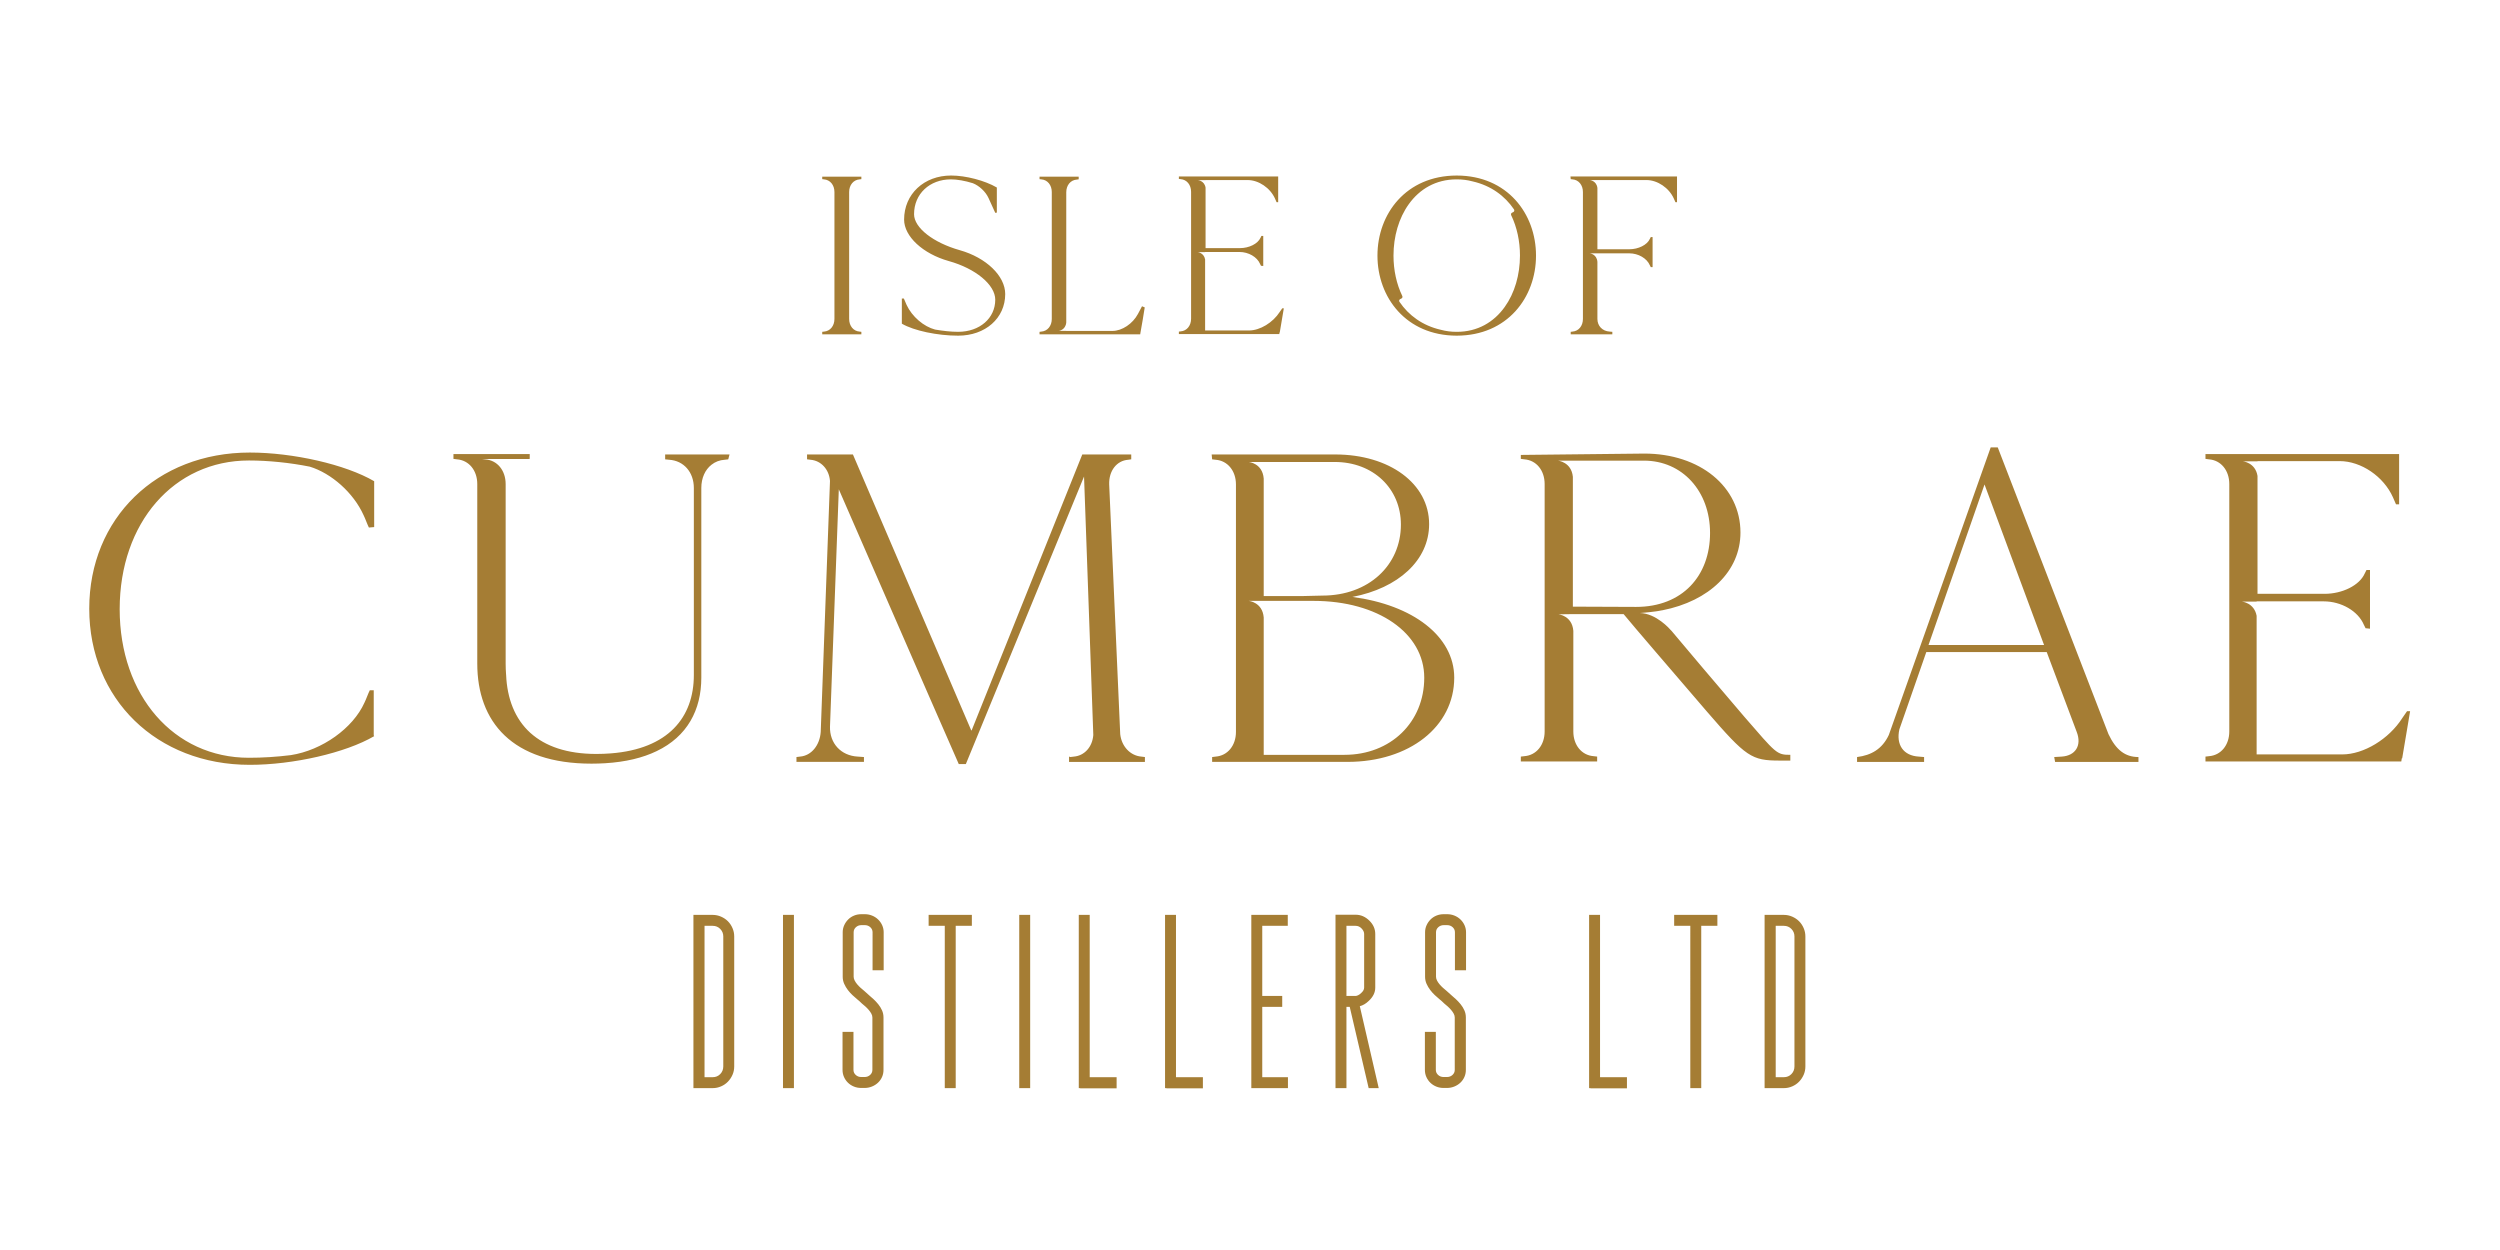 <svg xmlns:inkscape="http://www.inkscape.org/namespaces/inkscape" xmlns:sodipodi="http://sodipodi.sourceforge.net/DTD/sodipodi-0.dtd" xmlns:xlink="http://www.w3.org/1999/xlink" xmlns="http://www.w3.org/2000/svg" xmlns:svg="http://www.w3.org/2000/svg" id="svg2" width="793.707" height="396.853" viewBox="0 0 793.707 396.853" sodipodi:docname="IsleOfCumbraeDistiller Gold Text Only_2.eps"><defs id="defs6"><clipPath clipPathUnits="userSpaceOnUse" id="clipPath20"><path d="M 0,0 H 5953 V 2976 H 0 Z" id="path18"></path></clipPath><clipPath clipPathUnits="userSpaceOnUse" id="clipPath26"><path d="m 5740.19,1283.27 h -7.29 l -11.61,-16.8 c -31.52,-49.31 -91.33,-86.14 -142.86,-86.14 h -203.78 v 330.08 c -5.81,31.27 -34.85,33.86 -34.85,33.86 h 34.85 v 0.62 h 159.66 c 42.02,0 81.93,-23.11 95.65,-55.61 l 4.2,-8.4 10.51,-1.11 v 139.76 h -8.41 l -4.2,-8.4 c -12.6,-28.42 -53.63,-48.32 -95.65,-48.32 h -159.66 v 280.77 c -5.19,32.26 -35.1,34.85 -35.1,34.85 h 35.1 v 0.5 h 195.38 c 51.53,0 105.04,-36.71 127.16,-86.14 l 7.29,-16.8 h 7.42 v 119.74 h -461.2 v -11.49 l 8.4,-1.11 c 28.3,-2.1 48.32,-26.2 48.32,-58.82 v -589.35 c 0,-32.51 -20.02,-56.73 -48.32,-58.83 l -8.4,-0.99 v -11.61 h 466.39 l 1.11,7.41 h 0.99 c 5.31,32.5 13.71,79.83 18.9,112.33 z m -845.54,-120.76 h 198.55 v 11.57 c -31.5,0 -53.58,16.81 -71.43,54.62 l -263.68,682.84 h -16.81 L 4498.61,1226.6 c -15.75,-33.62 -42.01,-48.32 -75.63,-52.52 v -11.57 h 159.67 v 11.57 l -12.6,1.05 c -36.78,2.1 -54.64,28.36 -46.22,65.14 l 64.08,183.84 h 286.79 l 71.43,-190.16 c 12.61,-32.56 -3.16,-56.72 -35.72,-58.82 l -17.86,-1.05 z m -26.26,278.4 h -275.23 l 133.41,382.38 z M 4295.79,417.16 c 2.75,6.199 4.13,12.879 4.13,20.051 v 309.66 c 0,6.891 -1.38,13.5 -4.13,19.848 -2.76,6.332 -6.41,11.781 -10.96,16.332 -4.55,4.539 -9.99,8.187 -16.33,10.949 -6.34,2.75 -12.96,4.141 -19.84,4.141 h -19.43 -14.47 -11.99 V 385.539 h 11.99 14.47 19.43 c 6.88,0 13.5,1.371 19.84,4.133 6.34,2.75 11.78,6.469 16.33,11.16 4.55,4.688 8.2,10.129 10.96,16.328 z m -21.91,20.051 c 0,-7.172 -2.42,-13.231 -7.24,-18.191 -4.82,-4.961 -10.82,-7.442 -17.98,-7.442 h -19.43 V 772.09 h 19.43 c 7.16,0 13.16,-2.481 17.98,-7.442 4.82,-4.957 7.24,-10.886 7.24,-17.777 z m -35.05,728.419 h 25.21 v 13.71 c -32.62,0 -33.61,3.09 -109.24,90.34 -72.91,85.39 -134.46,157.94 -174,205.27 -0.13,0.12 -0.25,0.12 -0.25,0.12 0,0 -0.12,0 -0.12,0.12 -3.83,4.45 -35.84,40.91 -74.65,41.9 0,0 20.77,1.48 38.19,3.95 2.23,0.25 4.33,0.62 6.3,0.99 2.6,0.37 5.07,0.87 7.3,1.36 0.61,0.12 1.23,0.25 1.85,0.25 111.47,21.87 185.86,93.05 185.86,185.12 0,109.24 -96.64,188.09 -228.99,188.09 l -294.12,-3.22 v -9.39 l 8.4,-1.11 c 28.43,-2.1 48.32,-26.2 48.32,-58.82 v -589.35 c 0,-32.51 -19.89,-56.73 -48.32,-58.83 l -8.4,-0.99 v -11.61 h 181.79 v 11.61 l -8.41,0.99 c -28.42,2.1 -48.32,26.32 -48.32,58.83 v 239.62 c -2.96,36.58 -35.59,39.42 -35.59,39.42 l 35.59,0.49 h 119.75 c 29.41,-35.71 103.93,-121.97 198.47,-232.2 93.55,-108.26 106.15,-116.66 173.38,-116.66 z m -342.07,366.04 h -0.37 l -150.27,0.62 v 309.19 c -3.46,35.59 -35.59,38.56 -35.59,38.56 h 204.77 c 91.33,0 157.56,-72.54 157.56,-172.27 0,-101.95 -65.74,-176.1 -176.1,-176.1 z m 93.68,963.84 h 3.74 v 61.41 h -253.75 l 0.57,-6.46 4.31,-0.51 c 14.51,-1.08 24.78,-13.5 24.78,-30.16 v -302.24 c 0,-16.73 -10.27,-29.09 -24.78,-30.16 l -4.31,-0.57 v -5.9 h 99.12 v 5.9 l -6.47,0.57 c -17.23,1.07 -29.08,13.43 -29.08,30.16 v 136 c -1.59,18.76 -18.32,20.22 -18.32,20.22 h 94.24 c 21.61,0 42.01,-11.85 49.05,-28.58 l 2.15,-4.25 h 4.31 v 71.61 h -4.31 l -2.15,-4.3 c -6.47,-14.52 -27.44,-24.78 -49.05,-24.78 h -75.92 v 146.01 c -2.16,17.43 -18.07,18.82 -18.07,18.82 h 134.93 c 26.42,0 53.93,-18.82 65.21,-44.17 z m -332.09,-127.13 c 0,99.57 -68.19,190.38 -188.54,190.69 h -0.57 c -120.35,-0.31 -188.54,-91.12 -188.54,-190.69 0,-99.56 68.19,-190.37 188.54,-190.69 h 0.57 c 120.35,0.32 188.54,91.13 188.54,190.69 z m -38.22,0 c 0,-45.63 -12.61,-89.42 -36.44,-122.5 -25.6,-35.74 -64.13,-59.06 -113.88,-59.06 h -0.57 c -13.18,0 -25.61,1.64 -37.14,4.75 -0.25,0 -0.57,0.06 -0.82,0.19 -43.16,9.89 -76.32,34.32 -98.14,66.55 -1.52,2.25 -0.63,5.35 1.83,6.52 l 2.84,1.36 c 2.23,1.07 3.13,3.72 2.05,5.95 -13.78,28.54 -20.95,61.87 -20.95,96.24 0,45.63 12.62,89.42 36.44,122.51 25.61,35.74 64.14,59.06 113.89,59.06 h 0.57 c 13.18,0 25.6,-1.65 37.13,-4.75 0.26,0 0.58,-0.07 0.83,-0.19 43.16,-9.9 76.31,-34.33 98.13,-66.55 1.52,-2.25 0.63,-5.36 -1.82,-6.52 l -2.84,-1.36 c -2.23,-1.07 -3.13,-3.72 -2.05,-5.95 13.77,-28.54 20.94,-61.87 20.94,-96.25 z m -440.16,-473.63 h -294.11 l 1.11,-11.62 8.4,-0.99 c 28.3,-2.1 48.32,-26.32 48.32,-58.82 v -589.35 c 0,-32.63 -20.02,-56.73 -48.32,-58.83 l -8.4,-1.11 v -11.49 h 322.42 c 147.06,0 254.2,84.03 254.2,200.57 0,98.74 -98.74,173.38 -242.59,192.29 109.25,21.01 182.78,87.24 182.78,173.38 0,96.64 -94.54,165.97 -223.81,165.97 z M 2974.22,1546 h 154.35 c 153.36,0 263.59,-76.74 263.59,-182.89 0,-106.03 -79.83,-183.77 -190.06,-183.77 h -192.29 v 327.12 c -2.97,36.58 -35.59,39.54 -35.59,39.54 z m 362.33,181.67 c 0,-96.64 -76.74,-169.06 -186.98,-169.06 l -46.21,-1.11 h -93.55 v 279.9 c -2.97,36.58 -35.59,39.43 -35.59,39.43 h 204.77 c 91.32,0 157.56,-63.03 157.56,-149.16 z m -288.56,457.56 c 2.73,16.67 7.04,40.94 9.7,57.61 h -3.74 l -5.96,-8.62 c -16.16,-25.29 -46.83,-44.17 -73.26,-44.17 h -104.5 v 169.27 c -2.98,16.04 -17.87,17.36 -17.87,17.36 h 17.87 v 0.32 h 81.88 c 21.55,0 42.01,-11.85 49.05,-28.52 l 2.15,-4.3 5.39,-0.57 v 71.67 h -4.31 l -2.15,-4.31 c -6.47,-14.58 -27.51,-24.78 -49.05,-24.78 h -81.88 v 143.99 c -2.67,16.54 -18,17.87 -18,17.87 h 18 v 0.25 h 100.19 c 26.43,0 53.87,-18.82 65.21,-44.17 l 3.74,-8.62 h 3.8 v 61.41 h -236.51 v -5.89 l 4.31,-0.57 c 14.51,-1.08 24.78,-13.44 24.78,-30.17 v -302.23 c 0,-16.67 -10.27,-29.09 -24.78,-30.17 l -4.31,-0.5 v -5.96 h 239.17 l 0.57,3.8 z M 2864.94,411.578 h -64.08 v 386.563 h -26.05 V 385.539 h 3.31 v -0.418 h 86.82 z m -318.79,750.932 h 180.69 v 11.57 l -8.4,1.05 c -26.26,2.1 -47.27,24.16 -50.42,53.57 l -26.26,594.59 c -1.05,32.57 17.85,56.72 45.17,58.83 l 7.35,1.05 v 11.56 h -116.61 l -263.68,-657.62 -1.05,1.05 -281.53,656.57 h -109.25 v -11.56 l 8.4,-1.05 c 25.21,-2.11 44.12,-23.11 46.22,-50.42 l -22.06,-597.75 c -2.1,-31.51 -22.06,-56.72 -49.37,-58.82 l -8.41,-1.05 v -11.57 h 160.74 v 11.57 l -14.71,1.05 c -39.91,2.1 -67.23,31.51 -66.17,71.43 l 21,565.16 c 95.59,-218.51 190.14,-437 285.74,-654.46 h 16.8 l 281.54,684.93 22.05,-615.59 c -2.09,-28.36 -21,-49.37 -46.21,-51.47 l -8.41,-1.05 -3.16,1.05 z m 170.07,1022.15 c 3.23,17.81 7.54,42.59 10.2,60.33 -2.16,1.08 -6.46,2.73 -6.46,2.73 l -9.7,-18.32 c -12.36,-23.19 -37.71,-40.43 -60.84,-40.43 h -109.89 v 0.07 h -18.32 c 0,0 16.73,1.45 18.32,20.21 v 309.96 c 0,16.74 10.2,29.09 24.78,30.17 l 4.31,0.57 0.51,0.51 v 5.95 h -93.23 v -5.95 l 4.31,-0.51 c 14.58,-1.08 24.84,-13.5 24.84,-30.16 v -302.24 c 0,-16.73 -10.26,-29.09 -24.84,-30.16 l -4.31,-0.57 v -5.9 h 239.75 z m -539.2,282.32 c 0,48.48 37.17,82.97 87.82,82.97 14.54,0 33.39,-3.24 52.25,-9.16 15.08,-5.93 30.17,-19.93 37.17,-35.02 l 16.16,-35.55 3.77,0.54 v 59.79 c -28.55,16.7 -74.33,28.55 -108.82,28.55 -64.64,0 -112.05,-44.18 -112.05,-105.05 0,-39.87 44.71,-81.34 106.12,-98.59 64.11,-17.78 110.98,-56.57 110.98,-92.12 0,-44.18 -37.17,-76.49 -88.35,-76.49 -17.23,0 -36.09,2.15 -54.95,5.38 -26.93,7.01 -54.95,30.72 -67.88,58.73 -2.15,4.31 -4.31,10.77 -6.46,15.09 h -4.86 v -59.81 c 28.56,-16.7 84.59,-28.55 134.15,-28.55 64.64,0 112.06,41.48 112.06,99.12 0,43.09 -45.25,86.73 -108.29,104.51 -63.02,17.78 -108.82,53.33 -108.82,85.66 z m -218.71,-286.07 h 93.19 v 5.93 l -4.31,0.54 c -14.55,1.08 -24.78,13.47 -24.78,30.17 v 302.22 c -0.01,16.7 10.23,29.09 24.78,30.17 l 4.31,0.54 v 5.93 h -93.19 v -5.93 l 4.31,-0.54 c 14.54,-1.08 24.78,-13.47 24.78,-30.17 v -302.22 c 0,-16.7 -10.24,-29.09 -24.78,-30.17 l -4.31,-0.54 z M 1864.87,385.539 h 26.05 v 412.602 h -26.05 z m -120.3,31.621 c 2.75,6.199 4.13,12.879 4.13,20.051 v 309.66 c 0,6.891 -1.38,13.5 -4.13,19.848 -2.76,6.332 -6.41,11.781 -10.96,16.332 -4.54,4.539 -9.99,8.187 -16.32,10.949 -6.35,2.75 -12.96,4.141 -19.85,4.141 h -19.43 -14.47 -11.99 V 385.539 h 11.99 14.47 19.43 c 6.89,0 13.5,1.371 19.85,4.133 6.33,2.75 11.78,6.469 16.32,11.16 4.55,4.688 8.2,10.129 10.96,16.328 z m -21.91,20.051 c 0,-7.172 -2.42,-13.231 -7.24,-18.191 -4.82,-4.961 -10.82,-7.442 -17.98,-7.442 h -19.43 V 772.09 h 19.43 c 7.16,0 13.16,-2.481 17.98,-7.442 4.82,-4.957 7.24,-10.886 7.24,-17.777 z m 14.79,1457.289 0.12,0.25 h -153.36 v -11.62 l 9.52,-0.99 c 34.6,-2.1 58.82,-29.41 58.82,-67.23 v -445.5 c 0,-101.09 -61.17,-175.98 -197.6,-186.61 -11,-0.86 -22.62,-1.35 -34.6,-1.35 -70.07,0 -121.48,18.29 -156.58,49.67 -0.25,0.13 -0.37,0.25 -0.62,0.5 -36.82,33.49 -55.36,81.56 -57.71,138.28 -0.12,0.37 -0.12,0.75 -0.12,1.12 -0.62,8.4 -0.99,16.93 -0.99,25.58 v 427.58 c 0,32.5 -19.9,56.72 -48.32,58.83 l -8.4,0.98 h 112.21 l 1.85,0.25 v 11.49 h -181.66 v -11.49 l 8.4,-1.11 c 28.3,-2.1 48.32,-26.2 48.32,-58.82 v -427.47 c 0,-138.78 83.05,-238.5 272.12,-238.5 11.12,0 21.88,0.37 32.26,0.98 49.18,2.97 89.96,12.98 122.71,28.8 73.04,34.85 106.53,98.12 106.53,174.99 v 451.8 c 0,23.85 9.14,43.5 24.1,55.24 8.77,7.05 19.52,11.25 31.63,11.99 l 8.41,0.99 z M 285.043,1526.35 c 0,205.93 129.215,354.04 307.801,354.04 46.211,0 97.687,-5.25 144.965,-14.7 51.476,-15.75 103.996,-61.98 128.152,-115.57 4.199,-8.4 8.414,-21 12.617,-29.41 l 12.61,1.06 v 109.25 c -68.278,39.91 -193.293,68.28 -296.247,68.28 -221.668,0 -382.378,-156.53 -382.378,-371.89 0,-215.35 160.73,-371.88 382.378,-371.88 102.954,0 227.957,28.36 296.247,68.28 l -1.055,1.84 v 107.42 h -9.445 c -4.204,-8.42 -8.407,-21.01 -12.622,-29.42 -27.312,-60.93 -100.847,-113.46 -175.425,-125 -33.625,-4.21 -67.227,-6.3 -99.797,-6.3 -178.586,0 -307.801,148.1 -307.801,354 z M 2077.79,553.801 V 428.949 c 0,-4.687 -1.8,-8.687 -5.38,-11.988 -3.58,-3.313 -8,-4.973 -13.23,-4.973 h -7.85 c -5.24,0 -9.66,1.66 -13.23,4.973 -3.59,3.301 -5.38,7.301 -5.38,11.988 v 90.539 h -26.04 v -90.539 c 0,-6.07 1.17,-11.719 3.51,-16.961 2.34,-5.226 5.51,-9.777 9.51,-13.636 3.99,-3.864 8.68,-6.891 14.06,-9.09 5.37,-2.211 11.22,-3.313 17.57,-3.313 h 7.85 c 6.06,0 11.85,1.102 17.36,3.313 5.52,2.199 10.34,5.226 14.48,9.09 4.13,3.859 7.37,8.41 9.71,13.636 2.34,5.242 3.51,10.891 3.51,16.961 v 124.852 c 0,6.058 -1.17,11.711 -3.51,16.949 -2.34,5.23 -5.31,10.059 -8.89,14.469 -3.58,4.41 -7.3,8.41 -11.16,11.992 -3.86,3.578 -7.44,6.75 -10.75,9.508 -2.21,2.203 -4.28,4.062 -6.2,5.582 -1.93,1.508 -3.86,3.238 -5.79,5.168 -2.48,1.922 -5.17,4.203 -8.06,6.82 -2.89,2.621 -5.58,5.383 -8.06,8.27 -2.48,2.89 -4.55,5.921 -6.2,9.089 -1.66,3.172 -2.48,6.274 -2.48,9.313 v 105.828 c 0,4.691 1.78,8.691 5.37,11.992 3.58,3.309 7.99,4.969 13.23,4.969 h 7.85 c 5.24,0 9.65,-1.66 13.23,-4.969 3.58,-3.301 5.38,-7.301 5.38,-11.992 V 666.25 h 26.46 v 90.539 c 0,5.789 -1.18,11.301 -3.52,16.543 -2.34,5.227 -5.58,9.848 -9.71,13.848 -4.14,3.992 -8.96,7.09 -14.47,9.3 -5.52,2.211 -11.31,3.309 -17.37,3.309 h -7.85 c -6.34,0 -12.2,-1.098 -17.57,-3.309 -5.38,-2.21 -10.07,-5.308 -14.06,-9.3 -4,-4 -7.17,-8.621 -9.51,-13.848 -2.34,-5.242 -3.51,-10.754 -3.51,-16.543 V 650.961 c 0,-6.07 1.17,-11.723 3.51,-16.949 2.34,-5.242 5.24,-10.133 8.68,-14.684 3.45,-4.547 7.1,-8.617 10.96,-12.199 3.86,-3.578 7.44,-6.75 10.75,-9.508 4.13,-3.301 8.13,-6.891 11.99,-10.742 2.48,-1.938 5.17,-4.207 8.06,-6.828 2.89,-2.621 5.58,-5.371 8.06,-8.262 2.48,-2.898 4.55,-5.859 6.21,-8.891 1.65,-3.039 2.48,-6.07 2.48,-9.097 z m 172.39,244.34 h -38.45 V 772.09 h 38.45 V 385.539 h 26.05 V 772.09 h 38.45 v 26.051 h -38.45 z m 177.36,-412.602 h 26.04 v 412.602 h -26.04 z m 145.11,0 v -0.418 h 86.82 v 26.457 h -64.08 v 386.563 h -26.05 V 385.539 Z m 267.21,-678.891 1.35,-1.57 m 154.78,1093.063 h -15.7 V 385.539 h 87.23 v 26.039 h -61.19 V 579.02 h 47.55 v 26.05 h -47.55 v 167.02 h 60.78 v 26.051 h -60.78 z m 287.75,-412.602 -45.07,195.133 c 7.45,1.93 14.47,6.058 21.09,12.406 10.47,9.641 15.71,20.254 15.71,31.832 v 127.75 c 0,11.852 -4.55,22.328 -13.65,31.418 -9.65,9.652 -20.67,14.473 -33.07,14.473 h -21.91 -8.27 -17.78 V 385.539 h 26.05 V 579.02 h 7.85 l 45.07,-193.481 z m -49.2,221.18 c -2.48,-1.098 -4.41,-1.649 -5.79,-1.649 h -21.91 v 167.02 h 21.91 c 5.51,0 10.26,-2.141 14.26,-6.41 4,-4.27 6,-8.61 6,-13.02 V 624.91 c 0,-4.41 -2.35,-8.68 -7.03,-12.82 -2.48,-2.481 -4.96,-4.27 -7.44,-5.371 z m 185.21,-87.231 h -26.05 v -90.539 c 0,-6.07 1.17,-11.719 3.52,-16.961 2.34,-5.226 5.51,-9.777 9.51,-13.636 3.99,-3.864 8.68,-6.891 14.05,-9.09 5.38,-2.211 11.23,-3.313 17.57,-3.313 h 7.86 c 6.06,0 11.85,1.102 17.36,3.313 5.51,2.199 10.34,5.226 14.47,9.09 4.14,3.859 7.37,8.41 9.72,13.636 2.34,5.242 3.51,10.891 3.51,16.961 v 124.852 c 0,6.058 -1.17,11.711 -3.51,16.949 -2.35,5.23 -5.31,10.059 -8.89,14.469 -3.58,4.41 -7.31,8.41 -11.16,11.992 -3.87,3.578 -7.45,6.75 -10.75,9.508 -2.21,2.203 -4.28,4.062 -6.2,5.582 -1.93,1.508 -3.87,3.238 -5.79,5.168 -2.48,1.922 -5.17,4.203 -8.06,6.82 -2.9,2.621 -5.58,5.383 -8.07,8.27 -2.48,2.89 -4.54,5.921 -6.2,9.089 -1.65,3.172 -2.48,6.274 -2.48,9.313 v 105.828 c 0,4.691 1.79,8.691 5.38,11.992 3.58,3.309 7.99,4.969 13.23,4.969 h 7.85 c 5.23,0 9.65,-1.66 13.23,-4.969 3.58,-3.301 5.38,-7.301 5.38,-11.992 V 666.25 h 26.46 v 90.539 c 0,5.789 -1.18,11.301 -3.52,16.543 -2.34,5.227 -5.58,9.848 -9.71,13.848 -4.14,3.992 -8.96,7.09 -14.47,9.3 -5.52,2.211 -11.31,3.309 -17.37,3.309 h -7.85 c -6.35,0 -12.2,-1.098 -17.57,-3.309 -5.38,-2.21 -10.07,-5.308 -14.06,-9.3 -4,-4 -7.17,-8.621 -9.51,-13.848 -2.34,-5.242 -3.51,-10.754 -3.51,-16.543 V 650.961 c 0,-6.07 1.17,-11.723 3.51,-16.949 2.34,-5.242 5.23,-10.133 8.68,-14.684 3.45,-4.547 7.1,-8.617 10.96,-12.199 3.86,-3.578 7.44,-6.75 10.75,-9.508 4.13,-3.301 8.13,-6.891 11.99,-10.742 2.48,-1.938 5.16,-4.207 8.06,-6.828 2.89,-2.621 5.58,-5.371 8.06,-8.262 2.48,-2.898 4.55,-5.859 6.2,-8.891 1.66,-3.039 2.48,-6.07 2.48,-9.097 V 428.949 c 0,-4.687 -1.79,-8.687 -5.37,-11.988 -3.59,-3.313 -8,-4.973 -13.23,-4.973 h -7.86 c -5.24,0 -9.65,1.66 -13.23,4.973 -3.58,3.301 -5.37,7.301 -5.37,11.988 z M 3788.1,385.121 h 86.82 v 26.457 h -64.08 V 798.141 H 3784.8 V 385.539 h 3.3 z m 237.72,413.02 h -38.44 V 772.09 h 38.44 V 385.539 h 26.05 V 772.09 h 38.45 v 26.051 h -38.45 z" id="path24"></path></clipPath><clipPath clipPathUnits="userSpaceOnUse" id="clipPath32"><path d="M -2941.71,2870.72 V -5988.7 H 5917.7 v 8859.42 z" id="path30"></path></clipPath><clipPath clipPathUnits="userSpaceOnUse" id="clipPath38"><path d="M -2941.71,-5988.7 H 5917.7 v 8859.42 h -8859.41 z" id="path36"></path></clipPath></defs><g id="g8" inkscape:groupmode="layer" inkscape:label="ink_ext_XXXXXX" transform="matrix(1.333,0,0,-1.333,0,396.853)"><g id="g10" transform="scale(0.1)"><path d="m 5740.19,1283.27 h -7.29 l -11.61,-16.8 c -31.52,-49.31 -91.33,-86.14 -142.86,-86.14 h -203.78 v 330.08 c -5.81,31.27 -34.85,33.86 -34.85,33.86 h 34.85 v 0.62 h 159.66 c 42.02,0 81.93,-23.11 95.65,-55.61 l 4.2,-8.4 10.51,-1.11 v 139.76 h -8.41 l -4.2,-8.4 c -12.6,-28.42 -53.63,-48.32 -95.65,-48.32 h -159.66 v 280.77 c -5.19,32.26 -35.1,34.85 -35.1,34.85 h 35.1 v 0.5 h 195.38 c 51.53,0 105.04,-36.71 127.16,-86.14 l 7.29,-16.8 h 7.42 v 119.74 h -461.2 v -11.49 l 8.4,-1.11 c 28.3,-2.1 48.32,-26.2 48.32,-58.82 v -589.35 c 0,-32.51 -20.02,-56.73 -48.32,-58.83 l -8.4,-0.99 v -11.61 h 466.39 l 1.11,7.41 h 0.99 c 5.31,32.5 13.71,79.83 18.9,112.33 z m -845.54,-120.76 h 198.55 v 11.57 c -31.5,0 -53.58,16.81 -71.43,54.62 l -263.68,682.84 h -16.81 L 4498.61,1226.6 c -15.75,-33.62 -42.01,-48.32 -75.63,-52.52 v -11.57 h 159.67 v 11.57 l -12.6,1.05 c -36.78,2.1 -54.64,28.36 -46.22,65.14 l 64.08,183.84 h 286.79 l 71.43,-190.16 c 12.61,-32.56 -3.16,-56.72 -35.72,-58.82 l -17.86,-1.05 z m -26.26,278.4 h -275.23 l 133.41,382.38 z M 4295.79,417.16 c 2.75,6.199 4.13,12.879 4.13,20.051 v 309.66 c 0,6.891 -1.38,13.5 -4.13,19.848 -2.76,6.332 -6.41,11.781 -10.96,16.332 -4.55,4.539 -9.99,8.187 -16.33,10.949 -6.34,2.75 -12.96,4.141 -19.84,4.141 h -19.43 -14.47 -11.99 V 385.539 h 11.99 14.47 19.43 c 6.88,0 13.5,1.371 19.84,4.133 6.34,2.75 11.78,6.469 16.33,11.16 4.55,4.688 8.2,10.129 10.96,16.328 z m -21.91,20.051 c 0,-7.172 -2.42,-13.231 -7.24,-18.191 -4.82,-4.961 -10.82,-7.442 -17.98,-7.442 h -19.43 V 772.09 h 19.43 c 7.16,0 13.16,-2.481 17.98,-7.442 4.82,-4.957 7.24,-10.886 7.24,-17.777 z m -35.05,728.419 h 25.21 v 13.71 c -32.62,0 -33.61,3.09 -109.24,90.34 -72.91,85.39 -134.46,157.94 -174,205.27 -0.13,0.12 -0.25,0.12 -0.25,0.12 0,0 -0.12,0 -0.12,0.12 -3.83,4.45 -35.84,40.91 -74.65,41.9 0,0 20.77,1.48 38.19,3.95 2.23,0.25 4.33,0.62 6.3,0.99 2.6,0.37 5.07,0.87 7.3,1.36 0.61,0.12 1.23,0.25 1.85,0.25 111.47,21.87 185.86,93.05 185.86,185.12 0,109.24 -96.64,188.09 -228.99,188.09 l -294.12,-3.22 v -9.39 l 8.4,-1.11 c 28.43,-2.1 48.32,-26.2 48.32,-58.82 v -589.35 c 0,-32.51 -19.89,-56.73 -48.32,-58.83 l -8.4,-0.99 v -11.61 h 181.79 v 11.61 l -8.41,0.99 c -28.42,2.1 -48.32,26.32 -48.32,58.83 v 239.62 c -2.96,36.58 -35.59,39.42 -35.59,39.42 l 35.59,0.49 h 119.75 c 29.41,-35.71 103.93,-121.97 198.47,-232.2 93.55,-108.26 106.15,-116.66 173.38,-116.66 z m -342.07,366.04 h -0.37 l -150.27,0.62 v 309.19 c -3.46,35.59 -35.59,38.56 -35.59,38.56 h 204.77 c 91.33,0 157.56,-72.54 157.56,-172.27 0,-101.95 -65.74,-176.1 -176.1,-176.1 z m 93.68,963.84 h 3.74 v 61.41 h -253.75 l 0.57,-6.46 4.31,-0.51 c 14.51,-1.08 24.78,-13.5 24.78,-30.16 v -302.24 c 0,-16.73 -10.27,-29.09 -24.78,-30.16 l -4.31,-0.57 v -5.9 h 99.12 v 5.9 l -6.47,0.57 c -17.23,1.07 -29.08,13.43 -29.08,30.16 v 136 c -1.59,18.76 -18.32,20.22 -18.32,20.22 h 94.24 c 21.61,0 42.01,-11.85 49.05,-28.58 l 2.15,-4.25 h 4.31 v 71.61 h -4.31 l -2.15,-4.3 c -6.47,-14.52 -27.44,-24.78 -49.05,-24.78 h -75.92 v 146.01 c -2.16,17.43 -18.07,18.82 -18.07,18.82 h 134.93 c 26.42,0 53.93,-18.82 65.21,-44.17 z m -332.09,-127.13 c 0,99.57 -68.19,190.38 -188.54,190.69 h -0.57 c -120.35,-0.31 -188.54,-91.12 -188.54,-190.69 0,-99.56 68.19,-190.37 188.54,-190.69 h 0.57 c 120.35,0.32 188.54,91.13 188.54,190.69 z m -38.22,0 c 0,-45.63 -12.61,-89.42 -36.44,-122.5 -25.6,-35.74 -64.13,-59.06 -113.88,-59.06 h -0.57 c -13.18,0 -25.61,1.64 -37.14,4.75 -0.25,0 -0.57,0.06 -0.82,0.19 -43.16,9.89 -76.32,34.32 -98.14,66.55 -1.52,2.25 -0.63,5.35 1.83,6.52 l 2.84,1.36 c 2.23,1.07 3.13,3.72 2.05,5.95 -13.78,28.54 -20.95,61.87 -20.95,96.24 0,45.63 12.62,89.42 36.44,122.51 25.61,35.74 64.14,59.06 113.89,59.06 h 0.57 c 13.18,0 25.6,-1.65 37.13,-4.75 0.26,0 0.58,-0.07 0.83,-0.19 43.16,-9.9 76.31,-34.33 98.13,-66.55 1.52,-2.25 0.63,-5.36 -1.82,-6.52 l -2.84,-1.36 c -2.23,-1.07 -3.13,-3.72 -2.05,-5.95 13.77,-28.54 20.94,-61.87 20.94,-96.25 z m -440.16,-473.63 h -294.11 l 1.11,-11.62 8.4,-0.99 c 28.3,-2.1 48.32,-26.32 48.32,-58.82 v -589.35 c 0,-32.63 -20.02,-56.73 -48.32,-58.83 l -8.4,-1.11 v -11.49 h 322.42 c 147.06,0 254.2,84.03 254.2,200.57 0,98.74 -98.74,173.38 -242.59,192.29 109.25,21.01 182.78,87.24 182.78,173.38 0,96.64 -94.54,165.97 -223.81,165.97 z M 2974.22,1546 h 154.35 c 153.36,0 263.59,-76.74 263.59,-182.89 0,-106.03 -79.83,-183.77 -190.06,-183.77 h -192.29 v 327.12 c -2.97,36.58 -35.59,39.54 -35.59,39.54 z m 362.33,181.67 c 0,-96.64 -76.74,-169.06 -186.98,-169.06 l -46.21,-1.11 h -93.55 v 279.9 c -2.97,36.58 -35.59,39.43 -35.59,39.43 h 204.77 c 91.32,0 157.56,-63.03 157.56,-149.16 z m -288.56,457.56 c 2.73,16.67 7.04,40.94 9.7,57.61 h -3.74 l -5.96,-8.62 c -16.16,-25.29 -46.83,-44.17 -73.26,-44.17 h -104.5 v 169.27 c -2.98,16.04 -17.87,17.36 -17.87,17.36 h 17.87 v 0.32 h 81.88 c 21.55,0 42.01,-11.85 49.05,-28.52 l 2.15,-4.3 5.39,-0.57 v 71.67 h -4.31 l -2.15,-4.31 c -6.47,-14.58 -27.51,-24.78 -49.05,-24.78 h -81.88 v 143.99 c -2.67,16.54 -18,17.87 -18,17.87 h 18 v 0.25 h 100.19 c 26.43,0 53.87,-18.82 65.21,-44.17 l 3.74,-8.62 h 3.8 v 61.41 h -236.51 v -5.89 l 4.31,-0.57 c 14.51,-1.08 24.78,-13.44 24.78,-30.17 v -302.23 c 0,-16.67 -10.27,-29.09 -24.78,-30.17 l -4.31,-0.5 v -5.96 h 239.17 l 0.57,3.8 z M 2864.94,411.578 h -64.08 v 386.563 h -26.05 V 385.539 h 3.31 v -0.418 h 86.82 z m -318.79,750.932 h 180.69 v 11.57 l -8.4,1.05 c -26.26,2.1 -47.27,24.16 -50.42,53.57 l -26.26,594.59 c -1.05,32.57 17.85,56.72 45.17,58.83 l 7.35,1.05 v 11.56 h -116.61 l -263.68,-657.62 -1.05,1.05 -281.53,656.57 h -109.25 v -11.56 l 8.4,-1.05 c 25.21,-2.11 44.12,-23.11 46.22,-50.42 l -22.06,-597.75 c -2.1,-31.51 -22.06,-56.72 -49.37,-58.82 l -8.41,-1.05 v -11.57 h 160.74 v 11.57 l -14.71,1.05 c -39.91,2.1 -67.23,31.51 -66.17,71.43 l 21,565.16 c 95.59,-218.51 190.14,-437 285.74,-654.46 h 16.8 l 281.54,684.93 22.05,-615.59 c -2.09,-28.36 -21,-49.37 -46.21,-51.47 l -8.41,-1.05 -3.16,1.05 z m 170.07,1022.15 c 3.23,17.81 7.54,42.59 10.2,60.33 -2.16,1.08 -6.46,2.73 -6.46,2.73 l -9.7,-18.32 c -12.36,-23.19 -37.71,-40.43 -60.84,-40.43 h -109.89 v 0.07 h -18.32 c 0,0 16.73,1.45 18.32,20.21 v 309.96 c 0,16.74 10.2,29.09 24.78,30.17 l 4.31,0.57 0.51,0.51 v 5.95 h -93.23 v -5.95 l 4.31,-0.51 c 14.58,-1.08 24.84,-13.5 24.84,-30.16 v -302.24 c 0,-16.73 -10.26,-29.09 -24.84,-30.16 l -4.31,-0.57 v -5.9 h 239.75 z m -539.2,282.32 c 0,48.48 37.17,82.97 87.82,82.97 14.54,0 33.39,-3.24 52.25,-9.16 15.08,-5.93 30.17,-19.93 37.17,-35.02 l 16.16,-35.55 3.77,0.54 v 59.79 c -28.55,16.7 -74.33,28.55 -108.82,28.55 -64.64,0 -112.05,-44.18 -112.05,-105.05 0,-39.87 44.71,-81.34 106.12,-98.59 64.11,-17.78 110.98,-56.57 110.98,-92.12 0,-44.18 -37.17,-76.49 -88.35,-76.49 -17.23,0 -36.09,2.15 -54.95,5.38 -26.93,7.01 -54.95,30.72 -67.88,58.73 -2.15,4.31 -4.31,10.77 -6.46,15.09 h -4.86 v -59.81 c 28.56,-16.7 84.59,-28.55 134.15,-28.55 64.64,0 112.06,41.48 112.06,99.12 0,43.09 -45.25,86.73 -108.29,104.51 -63.02,17.78 -108.82,53.33 -108.82,85.66 z m -218.71,-286.07 h 93.19 v 5.93 l -4.31,0.54 c -14.55,1.08 -24.78,13.47 -24.78,30.17 v 302.22 c -0.01,16.7 10.23,29.09 24.78,30.17 l 4.31,0.54 v 5.93 h -93.19 v -5.93 l 4.31,-0.54 c 14.54,-1.08 24.78,-13.47 24.78,-30.17 v -302.22 c 0,-16.7 -10.24,-29.09 -24.78,-30.17 l -4.31,-0.54 z M 1864.87,385.539 h 26.05 v 412.602 h -26.05 z m -120.3,31.621 c 2.75,6.199 4.13,12.879 4.13,20.051 v 309.66 c 0,6.891 -1.38,13.5 -4.13,19.848 -2.76,6.332 -6.41,11.781 -10.96,16.332 -4.54,4.539 -9.99,8.187 -16.32,10.949 -6.35,2.75 -12.96,4.141 -19.85,4.141 h -19.43 -14.47 -11.99 V 385.539 h 11.99 14.47 19.43 c 6.89,0 13.5,1.371 19.85,4.133 6.33,2.75 11.78,6.469 16.32,11.16 4.55,4.688 8.2,10.129 10.96,16.328 z m -21.91,20.051 c 0,-7.172 -2.42,-13.231 -7.24,-18.191 -4.82,-4.961 -10.82,-7.442 -17.98,-7.442 h -19.43 V 772.09 h 19.43 c 7.16,0 13.16,-2.481 17.98,-7.442 4.82,-4.957 7.24,-10.886 7.24,-17.777 z m 14.79,1457.289 0.12,0.25 h -153.36 v -11.62 l 9.52,-0.99 c 34.6,-2.1 58.82,-29.41 58.82,-67.23 v -445.5 c 0,-101.09 -61.17,-175.98 -197.6,-186.61 -11,-0.86 -22.62,-1.35 -34.6,-1.35 -70.07,0 -121.48,18.29 -156.58,49.67 -0.25,0.13 -0.37,0.25 -0.62,0.5 -36.82,33.49 -55.36,81.56 -57.71,138.28 -0.12,0.37 -0.12,0.75 -0.12,1.12 -0.62,8.4 -0.99,16.93 -0.99,25.58 v 427.58 c 0,32.5 -19.9,56.72 -48.32,58.83 l -8.4,0.98 h 112.21 l 1.85,0.25 v 11.49 h -181.66 v -11.49 l 8.4,-1.11 c 28.3,-2.1 48.32,-26.2 48.32,-58.82 v -427.47 c 0,-138.78 83.05,-238.5 272.12,-238.5 11.12,0 21.88,0.37 32.26,0.98 49.18,2.97 89.96,12.98 122.71,28.8 73.04,34.85 106.53,98.12 106.53,174.99 v 451.8 c 0,23.85 9.14,43.5 24.1,55.24 8.77,7.05 19.52,11.25 31.63,11.99 l 8.41,0.99 z M 285.043,1526.35 c 0,205.93 129.215,354.04 307.801,354.04 46.211,0 97.687,-5.25 144.965,-14.7 51.476,-15.75 103.996,-61.98 128.152,-115.57 4.199,-8.4 8.414,-21 12.617,-29.41 l 12.61,1.06 v 109.25 c -68.278,39.91 -193.293,68.28 -296.247,68.28 -221.668,0 -382.378,-156.53 -382.378,-371.89 0,-215.35 160.73,-371.88 382.378,-371.88 102.954,0 227.957,28.36 296.247,68.28 l -1.055,1.84 v 107.42 h -9.445 c -4.204,-8.42 -8.407,-21.01 -12.622,-29.42 -27.312,-60.93 -100.847,-113.46 -175.425,-125 -33.625,-4.21 -67.227,-6.3 -99.797,-6.3 -178.586,0 -307.801,148.1 -307.801,354 z M 2077.79,553.801 V 428.949 c 0,-4.687 -1.8,-8.687 -5.38,-11.988 -3.58,-3.313 -8,-4.973 -13.23,-4.973 h -7.85 c -5.24,0 -9.66,1.66 -13.23,4.973 -3.59,3.301 -5.38,7.301 -5.38,11.988 v 90.539 h -26.04 v -90.539 c 0,-6.07 1.17,-11.719 3.51,-16.961 2.34,-5.226 5.51,-9.777 9.51,-13.636 3.99,-3.864 8.68,-6.891 14.06,-9.09 5.37,-2.211 11.22,-3.313 17.57,-3.313 h 7.85 c 6.06,0 11.85,1.102 17.36,3.313 5.52,2.199 10.34,5.226 14.48,9.09 4.13,3.859 7.37,8.41 9.71,13.636 2.34,5.242 3.51,10.891 3.51,16.961 v 124.852 c 0,6.058 -1.17,11.711 -3.51,16.949 -2.34,5.23 -5.31,10.059 -8.89,14.469 -3.58,4.41 -7.3,8.41 -11.16,11.992 -3.86,3.578 -7.44,6.75 -10.75,9.508 -2.21,2.203 -4.28,4.062 -6.2,5.582 -1.93,1.508 -3.86,3.238 -5.79,5.168 -2.48,1.922 -5.17,4.203 -8.06,6.82 -2.89,2.621 -5.58,5.383 -8.06,8.27 -2.48,2.89 -4.55,5.921 -6.2,9.089 -1.66,3.172 -2.48,6.274 -2.48,9.313 v 105.828 c 0,4.691 1.78,8.691 5.37,11.992 3.58,3.309 7.99,4.969 13.23,4.969 h 7.85 c 5.24,0 9.65,-1.66 13.23,-4.969 3.58,-3.301 5.38,-7.301 5.38,-11.992 V 666.25 h 26.46 v 90.539 c 0,5.789 -1.18,11.301 -3.52,16.543 -2.34,5.227 -5.58,9.848 -9.71,13.848 -4.14,3.992 -8.96,7.09 -14.47,9.3 -5.52,2.211 -11.31,3.309 -17.37,3.309 h -7.85 c -6.34,0 -12.2,-1.098 -17.57,-3.309 -5.38,-2.21 -10.07,-5.308 -14.06,-9.3 -4,-4 -7.17,-8.621 -9.51,-13.848 -2.34,-5.242 -3.51,-10.754 -3.51,-16.543 V 650.961 c 0,-6.07 1.17,-11.723 3.51,-16.949 2.34,-5.242 5.24,-10.133 8.68,-14.684 3.45,-4.547 7.1,-8.617 10.96,-12.199 3.86,-3.578 7.44,-6.75 10.75,-9.508 4.13,-3.301 8.13,-6.891 11.99,-10.742 2.48,-1.938 5.17,-4.207 8.06,-6.828 2.89,-2.621 5.58,-5.371 8.06,-8.262 2.48,-2.898 4.55,-5.859 6.21,-8.891 1.65,-3.039 2.48,-6.07 2.48,-9.097 z m 172.39,244.34 h -38.45 V 772.09 h 38.45 V 385.539 h 26.05 V 772.09 h 38.45 v 26.051 h -38.45 z m 177.36,-412.602 h 26.04 v 412.602 h -26.04 z m 145.11,0 v -0.418 h 86.82 v 26.457 h -64.08 v 386.563 h -26.05 V 385.539 Z m 267.21,-678.891 1.35,-1.57 m 154.78,1093.063 h -15.7 V 385.539 h 87.23 v 26.039 h -61.19 V 579.02 h 47.55 v 26.05 h -47.55 v 167.02 h 60.78 v 26.051 h -60.78 z m 287.75,-412.602 -45.07,195.133 c 7.45,1.93 14.47,6.058 21.09,12.406 10.47,9.641 15.71,20.254 15.71,31.832 v 127.75 c 0,11.852 -4.55,22.328 -13.65,31.418 -9.65,9.652 -20.67,14.473 -33.07,14.473 h -21.91 -8.27 -17.78 V 385.539 h 26.05 V 579.02 h 7.85 l 45.07,-193.481 z m -49.2,221.18 c -2.48,-1.098 -4.41,-1.649 -5.79,-1.649 h -21.91 v 167.02 h 21.91 c 5.51,0 10.26,-2.141 14.26,-6.41 4,-4.27 6,-8.61 6,-13.02 V 624.91 c 0,-4.41 -2.35,-8.68 -7.03,-12.82 -2.48,-2.481 -4.96,-4.27 -7.44,-5.371 z m 185.21,-87.231 h -26.05 v -90.539 c 0,-6.07 1.17,-11.719 3.52,-16.961 2.34,-5.226 5.51,-9.777 9.51,-13.636 3.99,-3.864 8.68,-6.891 14.05,-9.09 5.38,-2.211 11.23,-3.313 17.57,-3.313 h 7.86 c 6.06,0 11.85,1.102 17.36,3.313 5.51,2.199 10.34,5.226 14.47,9.09 4.14,3.859 7.37,8.41 9.72,13.636 2.34,5.242 3.51,10.891 3.51,16.961 v 124.852 c 0,6.058 -1.17,11.711 -3.51,16.949 -2.35,5.23 -5.31,10.059 -8.89,14.469 -3.58,4.41 -7.31,8.41 -11.16,11.992 -3.87,3.578 -7.45,6.75 -10.75,9.508 -2.21,2.203 -4.28,4.062 -6.2,5.582 -1.93,1.508 -3.87,3.238 -5.79,5.168 -2.48,1.922 -5.17,4.203 -8.06,6.82 -2.9,2.621 -5.58,5.383 -8.07,8.27 -2.48,2.89 -4.54,5.921 -6.2,9.089 -1.65,3.172 -2.48,6.274 -2.48,9.313 v 105.828 c 0,4.691 1.79,8.691 5.38,11.992 3.58,3.309 7.99,4.969 13.23,4.969 h 7.85 c 5.23,0 9.65,-1.66 13.23,-4.969 3.58,-3.301 5.38,-7.301 5.38,-11.992 V 666.25 h 26.46 v 90.539 c 0,5.789 -1.18,11.301 -3.52,16.543 -2.34,5.227 -5.58,9.848 -9.71,13.848 -4.14,3.992 -8.96,7.09 -14.47,9.3 -5.52,2.211 -11.31,3.309 -17.37,3.309 h -7.85 c -6.35,0 -12.2,-1.098 -17.57,-3.309 -5.38,-2.21 -10.07,-5.308 -14.06,-9.3 -4,-4 -7.17,-8.621 -9.51,-13.848 -2.34,-5.242 -3.51,-10.754 -3.51,-16.543 V 650.961 c 0,-6.07 1.17,-11.723 3.51,-16.949 2.34,-5.242 5.23,-10.133 8.68,-14.684 3.45,-4.547 7.1,-8.617 10.96,-12.199 3.86,-3.578 7.44,-6.75 10.75,-9.508 4.13,-3.301 8.13,-6.891 11.99,-10.742 2.48,-1.938 5.16,-4.207 8.06,-6.828 2.89,-2.621 5.58,-5.371 8.06,-8.262 2.48,-2.898 4.55,-5.859 6.2,-8.891 1.66,-3.039 2.48,-6.07 2.48,-9.097 V 428.949 c 0,-4.687 -1.79,-8.687 -5.37,-11.988 -3.59,-3.313 -8,-4.973 -13.23,-4.973 h -7.86 c -5.24,0 -9.65,1.66 -13.23,4.973 -3.58,3.301 -5.37,7.301 -5.37,11.988 z M 3788.1,385.121 h 86.82 v 26.457 h -64.08 V 798.141 H 3784.8 V 385.539 h 3.3 z m 237.72,413.02 h -38.44 V 772.09 h 38.44 V 385.539 h 26.05 V 772.09 h 38.45 v 26.051 h -38.45 -26.05" style="fill:#a57d34;fill-opacity:1;fill-rule:nonzero;stroke:none" id="path12"></path><g id="g14"><g id="g16" clip-path="url(#clipPath20)"><g id="g22" clip-path="url(#clipPath26)"><g id="g28" clip-path="url(#clipPath32)"><g id="g34" clip-path="url(#clipPath38)"><g id="g40" transform="matrix(8860.2,0,0,8860.2,-2942.1,-5989.1)"><image width="1" height="1" style="image-rendering:optimizeSpeed" preserveAspectRatio="none" transform="matrix(1,0,0,-1,0,1)" id="image42"></image></g></g></g></g></g></g></g></g></svg>